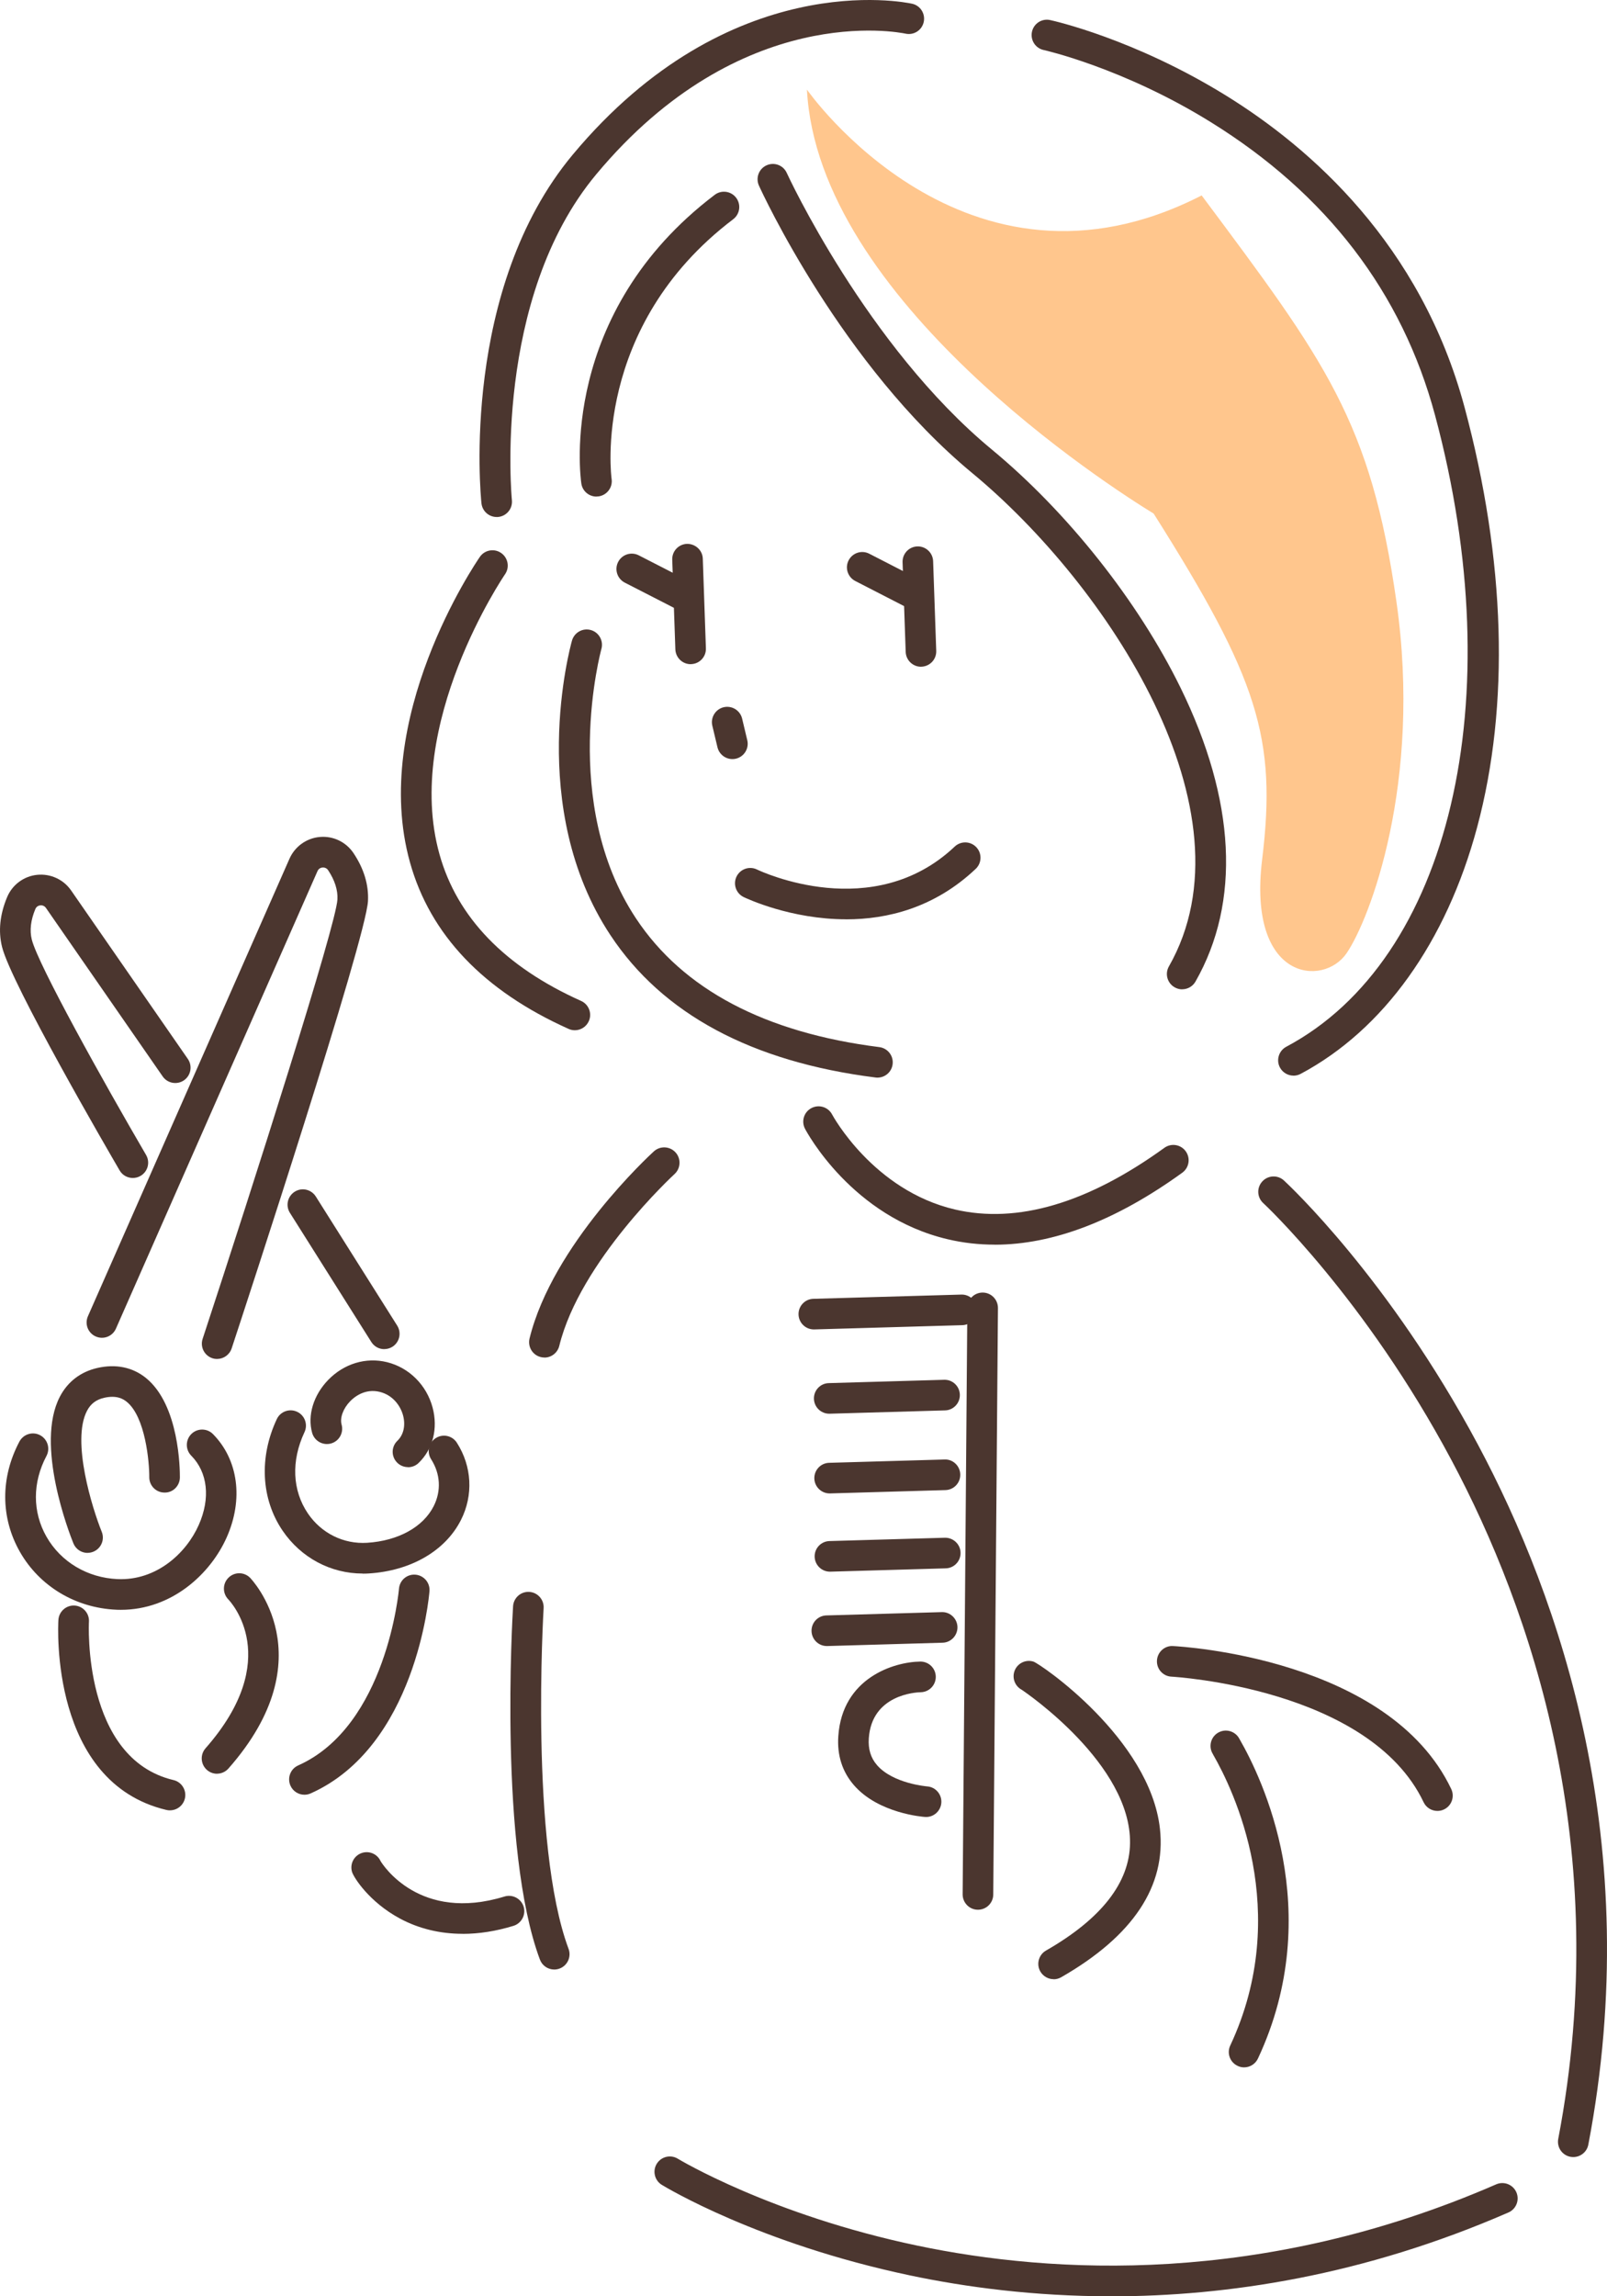 <svg width="112" height="160" viewBox="0 0 112 160" fill="none" xmlns="http://www.w3.org/2000/svg">
<g clip-path="url(#clip0_14483_34638)">
<path d="M56.24 6.244C56.24 6.244 67.263 22.073 83.749 13.617C92.39 25.195 95.536 29.353 97.327 41.942C99.119 54.53 95.472 64.057 93.847 66.425C92.223 68.792 86.93 68.354 87.965 59.888C88.999 51.422 87.677 47.293 80.404 35.786C77.372 33.935 56.997 20.887 56.24 6.244Z" fill="#FFC68D"/>
<path d="M61.159 75.087C61.116 75.087 61.07 75.087 61.024 75.079C52.394 73.99 46.177 70.654 42.544 65.161C36.672 56.282 39.732 45.107 39.864 44.637C40.024 44.071 40.614 43.739 41.179 43.9C41.744 44.06 42.075 44.651 41.915 45.217C41.886 45.324 38.993 55.944 44.328 63.997C47.602 68.938 53.31 71.954 61.287 72.961C61.87 73.036 62.286 73.57 62.211 74.154C62.144 74.695 61.685 75.087 61.155 75.087H61.159Z" fill="#4B362F"/>
<path d="M51.043 52.892C50.56 52.892 50.126 52.561 50.005 52.074L49.646 50.568C49.508 49.995 49.863 49.418 50.435 49.279C51.008 49.144 51.583 49.496 51.722 50.069L52.081 51.575C52.22 52.148 51.864 52.725 51.292 52.864C51.21 52.885 51.125 52.892 51.043 52.892Z" fill="#4B362F"/>
<path d="M48.136 46.279C47.563 46.279 47.09 45.823 47.069 45.246L46.852 38.998C46.831 38.407 47.293 37.916 47.88 37.895C48.462 37.888 48.96 38.336 48.981 38.923L49.198 45.172C49.22 45.763 48.758 46.254 48.171 46.275C48.157 46.275 48.146 46.275 48.132 46.275L48.136 46.279Z" fill="#4B362F"/>
<path d="M64.188 46.457C63.616 46.457 63.143 46.001 63.122 45.425L62.905 39.177C62.884 38.586 63.346 38.094 63.932 38.073C64.519 38.052 65.013 38.514 65.034 39.102L65.251 45.35C65.272 45.941 64.81 46.432 64.224 46.454C64.21 46.454 64.199 46.454 64.185 46.454L64.188 46.457Z" fill="#4B362F"/>
<path d="M47.599 42.543C47.435 42.543 47.268 42.504 47.112 42.425L43.543 40.596C43.021 40.325 42.811 39.684 43.081 39.157C43.348 38.634 43.991 38.424 44.517 38.694L48.086 40.524C48.608 40.795 48.818 41.436 48.548 41.963C48.359 42.333 47.986 42.543 47.599 42.543Z" fill="#4B362F"/>
<path d="M63.662 42.433C63.499 42.433 63.332 42.394 63.175 42.316L59.606 40.482C59.084 40.212 58.874 39.571 59.145 39.044C59.415 38.521 60.054 38.311 60.581 38.581L64.149 40.415C64.672 40.685 64.882 41.326 64.611 41.853C64.423 42.223 64.05 42.433 63.662 42.433Z" fill="#4B362F"/>
<path d="M41.567 34.6C41.045 34.6 40.59 34.216 40.515 33.685C40.444 33.205 38.93 21.83 49.814 13.574C50.283 13.218 50.951 13.311 51.306 13.78C51.662 14.25 51.57 14.92 51.1 15.276C41.212 22.777 42.609 33.272 42.626 33.376C42.712 33.959 42.306 34.501 41.724 34.586C41.67 34.593 41.62 34.597 41.567 34.597V34.6Z" fill="#4B362F"/>
<path d="M82.391 68.936C82.213 68.936 82.032 68.889 81.865 68.793C81.353 68.501 81.175 67.85 81.467 67.337C87.62 56.536 77.155 40.732 67.761 32.964C58.654 25.431 53.127 13.444 52.895 12.935C52.65 12.397 52.888 11.763 53.422 11.521C53.958 11.275 54.591 11.511 54.833 12.048C54.886 12.169 60.396 24.103 69.118 31.316C74.404 35.688 79.323 41.893 82.274 47.913C86.12 55.76 86.482 62.844 83.319 68.394C83.123 68.74 82.761 68.932 82.391 68.932V68.936Z" fill="#4B362F"/>
<path d="M34.614 36.024C34.074 36.024 33.612 35.615 33.555 35.067C33.491 34.462 32.105 20.143 39.917 10.776C50.862 -2.34 63.054 0.145 63.566 0.259C64.142 0.384 64.504 0.953 64.38 1.53C64.255 2.107 63.69 2.47 63.114 2.345C62.649 2.249 51.633 0.063 41.556 12.146C34.326 20.812 35.663 34.711 35.677 34.849C35.737 35.437 35.311 35.96 34.724 36.021C34.689 36.024 34.65 36.028 34.614 36.028V36.024Z" fill="#4B362F"/>
<path d="M40.067 71.786C39.921 71.786 39.772 71.758 39.633 71.694C33.704 69.038 29.983 65.136 28.575 60.095C25.777 50.069 33.132 39.257 33.445 38.801C33.779 38.317 34.444 38.196 34.927 38.531C35.41 38.866 35.535 39.531 35.197 40.016C35.126 40.119 28.095 50.472 30.63 59.525C31.859 63.922 35.183 67.361 40.5 69.743C41.037 69.985 41.279 70.615 41.037 71.153C40.859 71.548 40.472 71.786 40.063 71.786H40.067Z" fill="#4B362F"/>
<path d="M90.147 74.948C89.767 74.948 89.397 74.741 89.205 74.382C88.928 73.862 89.127 73.214 89.646 72.936C101.074 66.859 105.339 48.766 100.018 28.943C97.722 20.381 92.454 13.503 84.36 8.494C78.275 4.727 72.794 3.496 72.737 3.485C72.161 3.36 71.799 2.791 71.923 2.214C72.047 1.637 72.616 1.27 73.192 1.399C73.427 1.448 79.032 2.702 85.416 6.639C91.331 10.288 99.026 17.024 102.076 28.392C104.93 39.026 105.232 49.144 102.947 57.649C100.8 65.648 96.431 71.747 90.645 74.827C90.485 74.912 90.314 74.951 90.147 74.951V74.948Z" fill="#4B362F"/>
<path d="M69.321 86.725C68.205 86.725 67.114 86.601 66.047 86.348C59.39 84.781 56.237 78.9 56.105 78.651C55.831 78.127 56.031 77.483 56.553 77.209C57.076 76.935 57.719 77.134 57.993 77.654C58.021 77.707 60.854 82.944 66.559 84.276C70.899 85.287 75.808 83.841 81.15 79.979C81.63 79.633 82.295 79.74 82.64 80.221C82.985 80.698 82.878 81.367 82.398 81.713C77.784 85.048 73.398 86.729 69.321 86.729V86.725Z" fill="#4B362F"/>
<path d="M37.944 94.59C37.859 94.59 37.774 94.58 37.688 94.558C37.116 94.419 36.768 93.839 36.906 93.266C38.51 86.73 45.284 80.485 45.572 80.225C46.006 79.83 46.681 79.859 47.08 80.296C47.478 80.731 47.446 81.407 47.012 81.806C46.948 81.866 40.425 87.879 38.979 93.779C38.858 94.266 38.424 94.594 37.944 94.594V94.59Z" fill="#4B362F"/>
<path d="M109.65 150.299C109.583 150.299 109.515 150.292 109.448 150.281C108.868 150.171 108.492 149.612 108.602 149.032C112.476 128.753 106.693 112.124 101.162 101.742C95.144 90.453 88.11 83.892 88.039 83.828C87.605 83.429 87.577 82.752 87.978 82.318C88.376 81.884 89.052 81.855 89.485 82.254C89.78 82.528 96.818 89.079 103.007 100.663C108.723 111.362 114.698 128.504 110.699 149.43C110.603 149.943 110.155 150.299 109.654 150.299H109.65Z" fill="#4B362F"/>
<path d="M77.432 160.001C72.054 160.001 67.302 159.363 63.417 158.545C52.87 156.32 46.394 152.4 46.124 152.236C45.623 151.93 45.463 151.271 45.772 150.769C46.078 150.267 46.735 150.107 47.236 150.413C47.3 150.452 53.731 154.333 63.943 156.473C73.341 158.441 87.964 159.303 104.28 152.2C104.82 151.966 105.449 152.215 105.684 152.756C105.918 153.297 105.67 153.927 105.129 154.162C95.006 158.57 85.512 160.004 77.432 160.004V160.001Z" fill="#4B362F"/>
<path d="M38.628 137.233C38.197 137.233 37.789 136.97 37.629 136.539C34.75 128.831 35.716 112.607 35.759 111.92C35.795 111.333 36.299 110.884 36.889 110.92C37.476 110.956 37.924 111.465 37.888 112.052C37.878 112.216 36.907 128.511 39.626 135.791C39.833 136.343 39.552 136.959 39.001 137.165C38.876 137.212 38.752 137.233 38.628 137.233Z" fill="#4B362F"/>
<path d="M21.217 125.054C20.808 125.054 20.42 124.819 20.243 124.421C20.005 123.883 20.243 123.249 20.783 123.011C26.95 120.259 27.8 110.792 27.807 110.696C27.857 110.109 28.365 109.671 28.958 109.721C29.545 109.771 29.982 110.287 29.932 110.874C29.897 111.316 28.958 121.701 21.65 124.962C21.508 125.026 21.362 125.054 21.217 125.054Z" fill="#4B362F"/>
<path d="M32.24 134.744C30.669 134.744 29.194 134.388 27.878 133.683C25.728 132.53 24.647 130.81 24.534 130.429C24.366 129.863 24.686 129.269 25.252 129.101C25.767 128.948 26.307 129.201 26.524 129.678C26.688 129.949 29.25 133.961 35.162 132.145C35.723 131.974 36.32 132.291 36.495 132.854C36.665 133.416 36.349 134.014 35.787 134.189C34.568 134.563 33.381 134.748 32.243 134.748L32.24 134.744Z" fill="#4B362F"/>
<path d="M100.181 126.182C99.783 126.182 99.399 125.958 99.218 125.574C95.436 117.624 81.782 116.833 81.644 116.826C81.057 116.798 80.602 116.296 80.634 115.705C80.663 115.117 81.168 114.655 81.754 114.694C82.365 114.726 96.815 115.555 101.144 124.655C101.396 125.189 101.173 125.826 100.639 126.079C100.49 126.15 100.334 126.182 100.181 126.182Z" fill="#4B362F"/>
<path d="M86.706 144.05C86.553 144.05 86.4 144.018 86.255 143.946C85.722 143.697 85.49 143.06 85.743 142.526C90.101 133.22 85.945 124.683 84.566 122.287C84.502 122.173 84.467 122.101 84.456 122.08C84.222 121.539 84.467 120.909 85.007 120.674C85.526 120.446 86.127 120.667 86.383 121.165L86.415 121.222C87.922 123.842 92.468 133.191 87.673 143.434C87.492 143.822 87.108 144.05 86.706 144.05Z" fill="#4B362F"/>
<path d="M73.433 137.906C73.064 137.906 72.705 137.714 72.505 137.368C72.214 136.856 72.392 136.204 72.9 135.912C76.75 133.705 78.722 131.188 78.758 128.432C78.833 122.946 71.539 117.958 71.194 117.731C70.76 117.492 70.54 116.976 70.689 116.485C70.86 115.922 71.457 115.602 72.022 115.776C72.491 115.919 80.141 121.138 80.841 127.418C81.285 131.416 78.971 134.898 73.959 137.771C73.792 137.867 73.611 137.913 73.43 137.913L73.433 137.906Z" fill="#4B362F"/>
<path d="M28.436 102.227C28.156 102.227 27.875 102.117 27.665 101.899C27.256 101.472 27.27 100.799 27.697 100.39C28.131 99.973 28.276 99.315 28.092 98.624C27.921 97.983 27.402 97.214 26.467 96.983C25.426 96.727 24.679 97.353 24.406 97.634C23.919 98.136 23.677 98.791 23.808 99.265C23.965 99.835 23.634 100.422 23.069 100.579C22.5 100.735 21.914 100.404 21.754 99.838C21.416 98.624 21.846 97.211 22.874 96.15C23.976 95.014 25.508 94.551 26.976 94.914C28.515 95.295 29.73 96.506 30.15 98.076C30.537 99.532 30.175 100.974 29.172 101.939C28.966 102.138 28.7 102.234 28.433 102.234L28.436 102.227Z" fill="#4B362F"/>
<path d="M6.103 108.204C5.68 108.204 5.282 107.951 5.115 107.538C4.834 106.844 2.427 100.667 4.173 97.317C4.717 96.274 5.619 95.583 6.789 95.316C8.072 95.024 9.238 95.263 10.166 96.01C12.512 97.904 12.54 102.433 12.537 102.942C12.533 103.533 12.05 104.017 11.46 103.999C10.869 103.996 10.397 103.512 10.404 102.921C10.411 101.895 10.137 98.723 8.826 97.669C8.563 97.46 8.115 97.203 7.262 97.395C6.7 97.523 6.32 97.812 6.064 98.303C4.965 100.404 6.433 105.103 7.091 106.734C7.311 107.282 7.048 107.901 6.501 108.122C6.369 108.175 6.234 108.2 6.103 108.2V108.204Z" fill="#4B362F"/>
<path d="M8.435 112.169C8.325 112.169 8.215 112.169 8.101 112.162C5.268 112.037 2.758 110.531 1.39 108.135C0.036 105.76 0.021 102.959 1.354 100.445C1.632 99.925 2.278 99.726 2.797 100.004C3.316 100.281 3.515 100.926 3.238 101.449C2.257 103.3 2.257 105.351 3.238 107.074C4.241 108.833 6.092 109.936 8.19 110.029C10.905 110.147 12.988 108.217 13.856 106.248C14.677 104.393 14.478 102.592 13.329 101.428C12.914 101.008 12.921 100.331 13.337 99.918C13.752 99.505 14.431 99.505 14.844 99.925C16.607 101.713 16.977 104.468 15.803 107.113C14.673 109.666 11.972 112.169 8.424 112.169H8.435Z" fill="#4B362F"/>
<path d="M25.284 109.642C23.048 109.642 20.983 108.545 19.696 106.655C18.196 104.448 18.043 101.543 19.291 98.883C19.539 98.349 20.176 98.121 20.709 98.371C21.242 98.62 21.473 99.257 21.221 99.791C20.282 101.792 20.371 103.853 21.459 105.455C22.401 106.84 23.947 107.602 25.589 107.499C27.757 107.36 29.492 106.402 30.228 104.942C30.761 103.885 30.697 102.692 30.047 101.678C29.73 101.179 29.876 100.521 30.37 100.204C30.868 99.887 31.525 100.029 31.842 100.528C32.894 102.173 33 104.184 32.126 105.911C31.042 108.054 28.65 109.446 25.721 109.635C25.571 109.645 25.422 109.649 25.276 109.649L25.284 109.642Z" fill="#4B362F"/>
<path d="M11.848 126.143C11.766 126.143 11.684 126.133 11.602 126.115C3.491 124.196 4.042 113.338 4.07 112.875C4.106 112.287 4.611 111.839 5.197 111.871C5.784 111.906 6.235 112.412 6.199 112.999C6.192 113.092 5.73 122.526 12.093 124.032C12.665 124.167 13.021 124.744 12.886 125.317C12.768 125.809 12.331 126.14 11.848 126.14V126.143Z" fill="#4B362F"/>
<path d="M15.124 123.591C14.872 123.591 14.623 123.502 14.42 123.324C13.979 122.932 13.937 122.26 14.324 121.818C19.805 115.591 16.07 111.608 15.91 111.44C15.501 111.02 15.504 110.344 15.924 109.931C16.34 109.518 17.008 109.518 17.424 109.931C17.477 109.984 22.77 115.453 15.924 123.224C15.714 123.463 15.419 123.588 15.124 123.588V123.591Z" fill="#4B362F"/>
<path d="M15.135 94.692C15.025 94.692 14.911 94.675 14.801 94.639C14.243 94.454 13.937 93.852 14.122 93.29C17.705 82.396 23.424 64.453 23.517 62.672C23.552 62.021 23.332 61.334 22.87 60.636C22.749 60.455 22.571 60.44 22.479 60.447C22.386 60.455 22.216 60.497 22.127 60.7L8.079 92.578C7.841 93.119 7.212 93.361 6.672 93.122C6.131 92.884 5.89 92.254 6.128 91.713L20.175 59.835C20.552 58.981 21.366 58.397 22.294 58.318C23.229 58.236 24.124 58.671 24.643 59.451C25.369 60.54 25.703 61.661 25.646 62.783C25.507 65.435 17.104 91.047 16.145 93.956C15.995 94.404 15.579 94.689 15.131 94.689L15.135 94.692Z" fill="#4B362F"/>
<path d="M9.256 82.079C8.89 82.079 8.531 81.891 8.335 81.549C7.564 80.228 0.786 68.565 0.142 65.977C-0.128 64.888 -0.011 63.723 0.494 62.516C0.853 61.651 1.656 61.053 2.584 60.957C3.512 60.861 4.422 61.274 4.955 62.043L13.091 73.784C13.426 74.269 13.308 74.934 12.825 75.272C12.341 75.607 11.677 75.49 11.339 75.005L3.203 63.264C3.078 63.086 2.904 63.075 2.812 63.083C2.719 63.093 2.549 63.139 2.463 63.342C2.14 64.115 2.058 64.831 2.215 65.464C2.645 67.198 7.212 75.39 10.18 80.474C10.479 80.983 10.305 81.638 9.796 81.933C9.626 82.033 9.441 82.079 9.26 82.079H9.256Z" fill="#4B362F"/>
<path d="M26.783 94.006C26.428 94.006 26.083 93.832 25.88 93.508L20.207 84.511C19.891 84.013 20.04 83.354 20.538 83.037C21.035 82.721 21.693 82.87 22.009 83.369L27.682 92.365C27.995 92.864 27.849 93.522 27.352 93.839C27.174 93.949 26.979 94.003 26.783 94.003V94.006Z" fill="#4B362F"/>
<path d="M68.158 133.067H68.151C67.561 133.064 67.088 132.58 67.092 131.992L67.419 91.125C67.422 90.538 67.899 90.064 68.485 90.064H68.492C69.082 90.068 69.555 90.552 69.552 91.14L69.225 132.007C69.221 132.594 68.745 133.067 68.158 133.067Z" fill="#4B362F"/>
<path d="M64.547 126.602C64.522 126.602 64.501 126.602 64.476 126.602C64.344 126.595 61.238 126.363 59.524 124.398C58.703 123.458 58.334 122.305 58.426 120.97C58.703 116.918 62.286 115.8 64.138 115.775H64.152C64.735 115.775 65.212 116.245 65.219 116.829C65.226 117.417 64.757 117.901 64.17 117.911C63.818 117.919 60.761 118.079 60.552 121.116C60.498 121.874 60.687 122.49 61.127 122.995C62.247 124.281 64.593 124.469 64.614 124.473C65.201 124.512 65.645 125.021 65.606 125.609C65.567 126.171 65.101 126.605 64.543 126.605L64.547 126.602Z" fill="#4B362F"/>
<path d="M56.72 92.632C56.144 92.632 55.672 92.172 55.654 91.596C55.636 91.005 56.102 90.513 56.688 90.499L67 90.204C67.586 90.186 68.081 90.652 68.095 91.24C68.109 91.827 67.647 92.322 67.06 92.336L56.749 92.632C56.749 92.632 56.727 92.632 56.717 92.632H56.72Z" fill="#4B362F"/>
<path d="M57.793 98.505C57.218 98.505 56.745 98.046 56.727 97.469C56.709 96.878 57.175 96.387 57.761 96.373L65.802 96.141C66.388 96.12 66.882 96.59 66.897 97.177C66.914 97.768 66.449 98.26 65.862 98.274L57.822 98.505C57.822 98.505 57.8 98.505 57.79 98.505H57.793Z" fill="#4B362F"/>
<path d="M57.822 104.059C57.246 104.059 56.773 103.599 56.755 103.023C56.738 102.432 57.203 101.94 57.79 101.926L65.83 101.695C66.417 101.666 66.911 102.143 66.925 102.731C66.943 103.322 66.477 103.813 65.891 103.827L57.85 104.059C57.85 104.059 57.829 104.059 57.818 104.059H57.822Z" fill="#4B362F"/>
<path d="M57.843 109.511C57.267 109.511 56.795 109.051 56.777 108.475C56.759 107.884 57.225 107.392 57.811 107.378L65.852 107.147C66.434 107.133 66.932 107.595 66.946 108.183C66.964 108.774 66.499 109.265 65.912 109.279L57.872 109.511C57.872 109.511 57.85 109.511 57.84 109.511H57.843Z" fill="#4B362F"/>
<path d="M57.626 114.693C57.051 114.693 56.578 114.234 56.56 113.657C56.542 113.066 57.008 112.574 57.594 112.56L65.635 112.329C66.214 112.307 66.715 112.777 66.73 113.365C66.744 113.952 66.282 114.447 65.695 114.461L57.655 114.693C57.655 114.693 57.633 114.693 57.623 114.693H57.626Z" fill="#4B362F"/>
<path d="M58.974 64.055C55.117 64.055 52.046 62.609 51.829 62.506C51.3 62.25 51.076 61.613 51.331 61.082C51.587 60.552 52.224 60.327 52.753 60.584C53.08 60.74 60.851 64.365 66.538 58.989C66.968 58.583 67.643 58.604 68.045 59.032C68.45 59.462 68.429 60.135 68.002 60.541C65.123 63.264 61.832 64.058 58.974 64.058V64.055Z" fill="#4B362F"/>
</g>
<defs>
<clipPath id="clip0_14483_34638">
<rect width="112" height="160" fill="white"/>
</clipPath>
</defs>
</svg>
